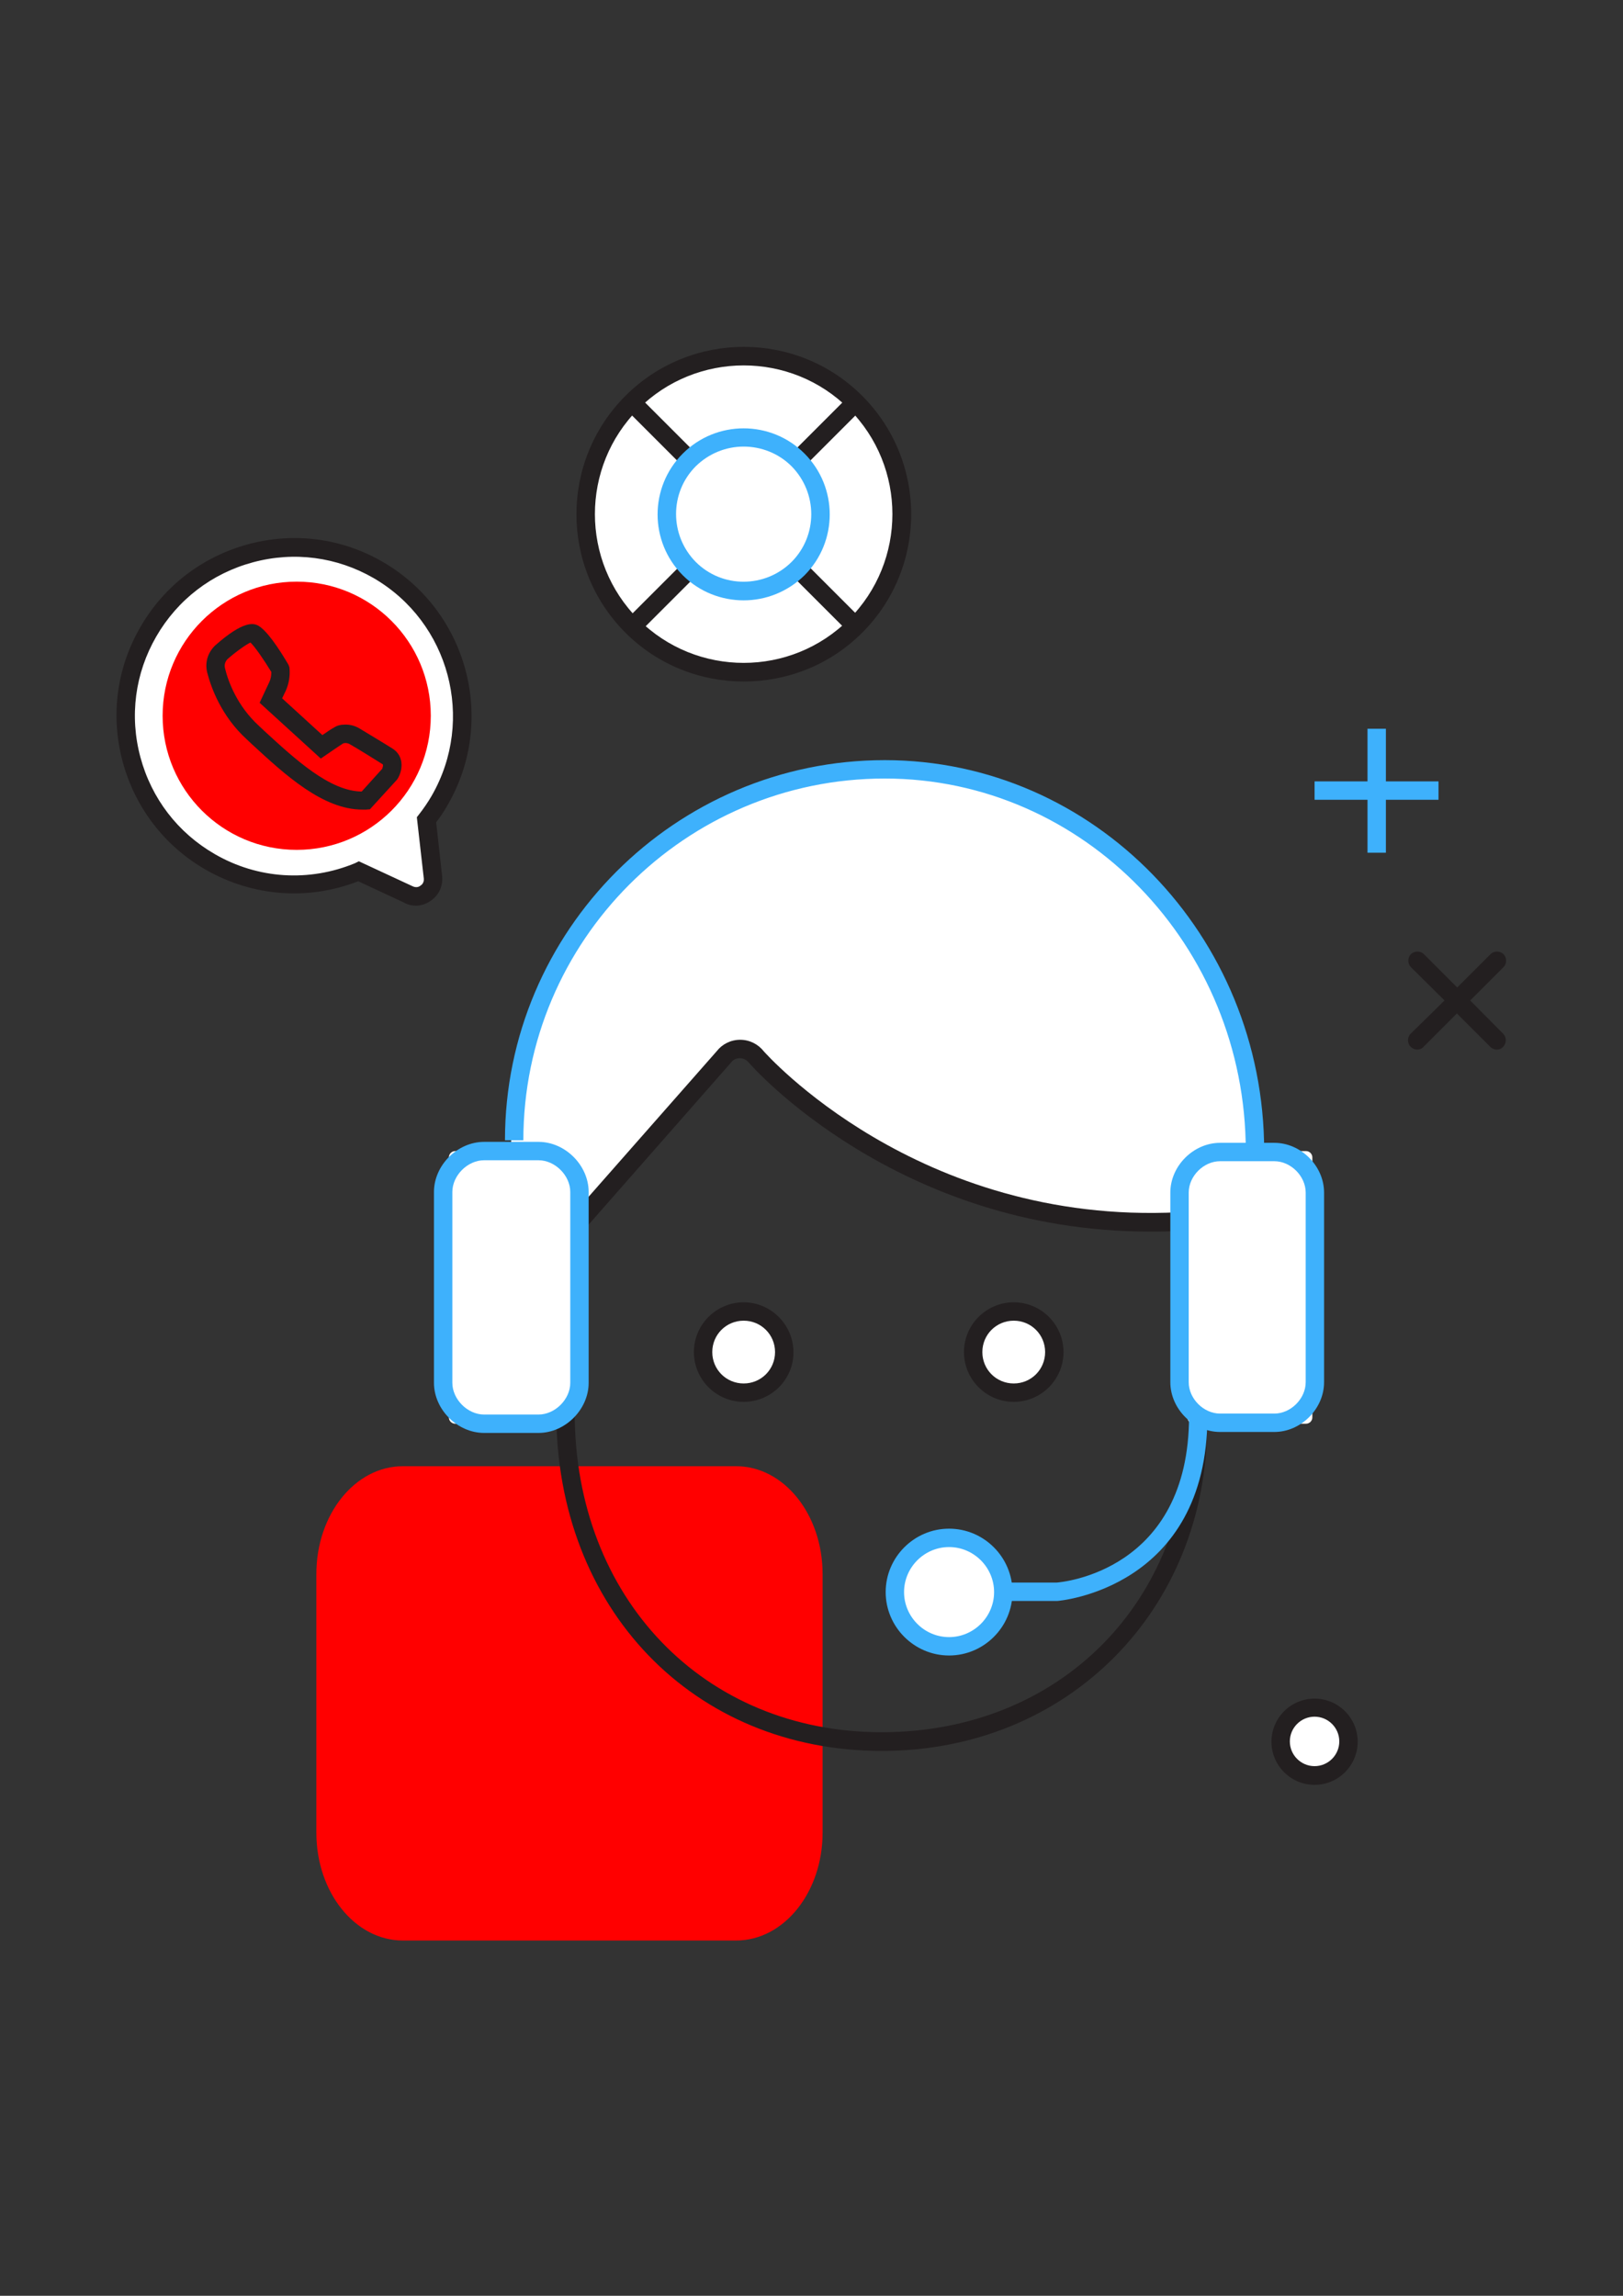 <?xml version="1.0" encoding="utf-8"?>
<!-- Generator: Adobe Illustrator 16.0.3, SVG Export Plug-In . SVG Version: 6.00 Build 0)  -->
<!DOCTYPE svg PUBLIC "-//W3C//DTD SVG 1.1//EN" "http://www.w3.org/Graphics/SVG/1.1/DTD/svg11.dtd">
<svg version="1.1" id="Layer_1" xmlns="http://www.w3.org/2000/svg" xmlns:xlink="http://www.w3.org/1999/xlink" x="0px" y="0px"
	 width="595.281px" height="841.891px" viewBox="0 0 595.281 841.891" enable-background="new 0 0 595.281 841.891"
	 xml:space="preserve">
<rect x="0" y="0" width="595.281" height="841.891" fill="#333333" stroke="none"/>
<path fill="#FF0000" d="M116.033,672.079c0,21.857,14.185,39.53,31.74,39.53h122.195c17.556,0,31.74-17.673,31.74-39.53v-94.873
	c0-21.857-14.184-39.53-31.74-39.53H147.773c-17.556,0-31.74,17.673-31.74,39.53V672.079z"/>
<polygon fill="#3EB1FC" points="527.613,286.542 508.314,286.542 508.314,267.242 501.57,267.242 501.57,286.542 482.154,286.542 
	482.154,293.285 501.57,293.285 501.57,312.702 508.314,312.702 508.314,293.285 527.613,293.285 "/>
<g>
	<path fill="#FFFFFF" d="M494.593,638.711c0,6.859-5.58,12.44-12.439,12.44s-12.441-5.581-12.441-12.44
		c0-6.86,5.582-12.44,12.441-12.44S494.593,631.734,494.593,638.711z"/>
	<path fill="#231F20" d="M482.154,654.522c-8.721,0-15.813-7.092-15.813-15.812s7.092-15.813,15.813-15.813
		s15.813,7.093,15.813,15.813S490.875,654.522,482.154,654.522z M482.154,629.525c-5,0-9.068,4.069-9.068,9.069
		c0,4.999,4.068,9.068,9.068,9.068s9.068-4.069,9.068-9.068C491.222,633.595,487.154,629.525,482.154,629.525z"/>
</g>
<path fill="#231F20" d="M539.24,366.881l12.209-12.208c1.279-1.279,1.279-3.488,0-4.767s-3.488-1.279-4.768,0l-12.207,12.208
	l-12.209-12.208c-1.279-1.279-3.488-1.279-4.766,0c-1.279,1.279-1.279,3.488,0,4.767l12.322,12.208l-12.439,12.208
	c-1.279,1.279-1.279,3.488,0,4.767c0.697,0.697,1.627,1.046,2.441,1.046s1.744-0.349,2.326-1.046l12.207-12.208l12.209,12.208
	c0.697,0.697,1.627,1.046,2.441,1.046c0.93,0,1.744-0.349,2.324-1.046c1.279-1.279,1.279-3.488,0-4.767L539.24,366.881z"/>
<g>
	<circle fill="#FFFFFF" cx="272.759" cy="188.53" r="58.016"/>
	<path fill="#231F20" d="M272.759,249.918c-15.696,0-31.392-5.93-43.367-17.905c-23.951-23.951-23.951-62.899,0-86.85
		c23.951-23.951,62.9-23.951,86.85,0c23.951,23.951,23.951,62.899,0,86.85l0,0C304.267,243.989,288.571,249.918,272.759,249.918z
		 M272.759,134.001c-13.952,0-28.02,5.348-38.6,15.928c-21.277,21.277-21.277,55.924,0,77.201c21.276,21.276,55.924,21.276,77.2,0
		l0,0c21.277-21.277,21.277-55.924,0-77.201C300.779,139.35,286.828,134.001,272.759,134.001z"/>
	
		<rect x="288.315" y="154.676" transform="matrix(-0.707 0.707 -0.707 -0.707 629.446 55.374)" fill="#231F20" width="29.88" height="6.743"/>
	
		<rect x="227.465" y="215.753" transform="matrix(-0.707 0.707 -0.707 -0.707 568.764 202.779)" fill="#231F20" width="29.882" height="6.744"/>
	
		<rect x="299.821" y="204.126" transform="matrix(-0.707 0.707 -0.707 -0.707 672.492 159.618)" fill="#231F20" width="6.743" height="29.881"/>
	
		<rect x="238.933" y="143.204" transform="matrix(-0.707 0.707 -0.707 -0.707 525.463 98.62)" fill="#231F20" width="6.744" height="29.882"/>
	<path fill="#3EB1FC" d="M272.759,220.154c-8.022,0-16.161-3.023-22.323-9.185c-12.324-12.324-12.324-32.322,0-44.646
		c12.324-12.324,32.322-12.324,44.646,0c12.323,12.324,12.323,32.322,0,44.646l0,0C288.92,217.015,280.898,220.154,272.759,220.154z
		 M272.759,163.766c-6.395,0-12.673,2.441-17.556,7.208c-9.65,9.65-9.65,25.346,0,35.112c9.65,9.65,25.346,9.65,35.112,0l0,0
		c9.651-9.65,9.651-25.346,0-35.112C285.548,166.207,279.154,163.766,272.759,163.766z"/>
	
		<animateTransform  type="rotate" fill="remove" dur="6s" restart="always" from="0 235 57" to="360 235 57" attributeName="transform" calcMode="linear" additive="replace" accumulate="none" repeatCount="indefinite">
		</animateTransform>
</g>
<g>
	<circle fill="#FFFFFF" cx="272.759" cy="495.82" r="14.882"/>
	<path fill="#231F20" d="M272.759,514.074c-10.115,0-18.254-8.255-18.254-18.254c0-10.115,8.255-18.254,18.254-18.254
		s18.254,8.255,18.254,18.254C291.129,505.819,282.875,514.074,272.759,514.074z M272.759,484.31c-6.395,0-11.51,5.116-11.51,11.511
		s5.116,11.51,11.51,11.51s11.51-5.115,11.51-11.51S279.154,484.31,272.759,484.31z"/>
	<circle fill="#FFFFFF" cx="371.818" cy="495.82" r="14.882"/>
	<path fill="#231F20" d="M371.818,514.074c-10.115,0-18.254-8.255-18.254-18.254c0-10.115,8.254-18.254,18.254-18.254
		c10.115,0,18.254,8.255,18.254,18.254S381.933,514.074,371.818,514.074z M371.818,484.31c-6.395,0-11.51,5.116-11.51,11.511
		s5.115,11.51,11.51,11.51s11.51-5.115,11.51-11.51S378.212,484.31,371.818,484.31z"/>
</g>
<g>
	<path fill="#FFFFFF" d="M460.296,422.107c-17.789,0-27.904-1.86-27.904,25.928c-118.707,0-145.914-63.249-162.772-63.249
		c-9.301,0-44.762,49.18-57.203,63.249c0-20.114-2.093-25.928-24.997-25.928c0-45.343,33.601-139.983,136.96-139.983
		C397.281,282.124,460.296,339.908,460.296,422.107z"/>
	<circle fill="#FFFFFF" cx="348.099" cy="583.833" r="19.881"/>
	<path fill="#FFFFFF" d="M208.116,522.097h-41.158c-1.279,0-2.325-1.047-2.325-2.326v-95.338c0-1.278,1.046-2.325,2.325-2.325
		h41.158c1.279,0,2.325,1.047,2.325,2.325v95.338C210.441,521.05,209.395,522.097,208.116,522.097z"/>
	<path fill="#FFFFFF" d="M479.015,522.097h-41.158c-1.279,0-2.326-1.047-2.326-2.326v-95.338c0-1.278,1.047-2.325,2.326-2.325
		h41.158c1.279,0,2.324,1.047,2.324,2.325v95.338C481.339,521.05,480.294,522.097,479.015,522.097z"/>
	<path fill="#3EB1FC" d="M348.099,607.086c-12.789,0-23.252-10.464-23.252-23.253s10.463-23.253,23.252-23.253
		s23.254,10.464,23.254,23.253S360.888,607.086,348.099,607.086z M348.099,567.323c-9.068,0-16.51,7.441-16.51,16.51
		c0,9.069,7.441,16.51,16.51,16.51s16.51-7.44,16.51-16.51C364.609,574.765,357.167,567.323,348.099,567.323z"/>
	<path fill="#231F20" d="M421.812,451.64c-92.896,0-146.378-61.04-146.96-61.737c-0.93-1.163-2.093-1.86-3.488-1.86l0,0
		c-1.279,0-2.558,0.581-3.256,1.627l-53.133,60.458l-5.116-4.418l53.018-60.226c1.976-2.558,5.115-4.186,8.604-4.186l0,0
		c3.488,0,6.627,1.628,8.72,4.302c0.465,0.465,56.157,63.713,152.075,58.947l0.35,6.743
		C429.021,451.64,425.416,451.64,421.812,451.64z"/>
	<path fill="#231F20" d="M323.451,642.082c-69.178,0-119.404-52.203-119.404-124.055h6.743c0,67.898,47.32,117.195,112.546,117.195
		c65.225,0,112.66-47.553,112.66-113.126h6.744C442.857,590.46,391.583,642.082,323.451,642.082z"/>
	<path fill="#3EB1FC" d="M467.388,525.119h-19.881c-9.768,0-18.254-8.487-18.254-18.254v-69.526c0-9.767,8.486-18.254,18.254-18.254
		h19.881c9.766,0,18.254,8.487,18.254,18.254v69.526C485.642,516.632,477.154,525.119,467.388,525.119z M447.507,425.828
		c-6.047,0-11.512,5.465-11.512,11.511v69.526c0,6.046,5.465,11.511,11.512,11.511h19.881c6.045,0,11.51-5.465,11.51-11.511v-69.526
		c0-6.046-5.465-11.511-11.51-11.511H447.507z"/>
	<path fill="#3EB1FC" d="M369.144,587.089v-6.743h18.369c1.744-0.116,48.6-4.069,48.6-61.04h6.742
		c0,63.365-54.645,67.783-55.109,67.783H369.144z"/>
	<path fill="#3EB1FC" d="M197.535,525.468h-19.998c-9.766,0-18.37-8.604-18.37-18.37v-69.991c0-9.767,8.604-18.371,18.37-18.371
		h19.998c9.767,0,18.37,8.604,18.37,18.371v69.991C215.905,516.864,207.302,525.468,197.535,525.468z M177.538,425.479
		c-6.046,0-11.626,5.581-11.626,11.627v69.991c0,6.046,5.581,11.627,11.626,11.627h19.998c6.046,0,11.627-5.581,11.627-11.627
		v-69.991c0-6.046-5.581-11.627-11.627-11.627H177.538z M463.667,422.107h-6.744c0-75.34-59.41-136.612-132.426-136.612
		c-73.131,0-132.543,59.528-132.543,132.659h-6.743c0-76.852,62.551-139.403,139.286-139.403
		C401.232,278.752,463.667,343.047,463.667,422.107z"/>
</g>
<g>
	<path fill="#FFFFFF" d="M150.68,329.328c-1.511,0-2.907-0.349-4.302-1.046l-16.044-7.441c-17.789,6.86-37.321,5.348-53.831-4.186
		c-29.764-17.208-39.996-55.458-22.788-85.339c8.371-14.417,21.858-24.765,37.902-29.066c16.161-4.302,33.252-2.674,47.437,6.278
		c32.206,20.462,36.856,64.76,23.602,81.967c-10.813,12.208-2.791,28.834-2.791,28.834c0.232,3.372-1.279,6.511-4.069,8.487
		C154.285,328.747,152.541,329.328,150.68,329.328z"/>
	<circle fill="#FF0000" cx="108.825" cy="262.475" r="49.18"/>
	<path fill="#231F20" d="M152.541,332.118c-1.511,0-3.023-0.349-4.418-1.163l-16.742-7.79c-18.486,7.208-38.833,5.581-56.04-4.302
		c-15.115-8.72-25.811-22.788-30.346-39.53c-4.534-16.858-2.209-34.415,6.511-49.413c8.72-15.114,22.788-25.811,39.53-30.345
		c16.858-4.534,34.415-2.209,49.413,6.511c31.043,18.021,41.74,57.9,23.834,88.943c-1.279,2.325-2.79,4.534-4.302,6.511
		l2.209,19.998c0.233,3.604-1.279,6.859-4.302,8.836C156.261,331.537,154.401,332.118,152.541,332.118z M131.613,315.841
		l19.533,9.069c1.511,0.814,2.674,0.232,3.023-0.116c0.465-0.232,1.395-1.046,1.279-2.558l-2.558-22.555l0.814-1.046
		c1.628-2.093,3.255-4.418,4.651-6.86c16.044-27.904,6.511-63.597-21.277-79.758c-13.487-7.79-29.183-9.882-44.297-5.813
		c-15.114,4.069-27.671,13.72-35.461,27.207c-7.79,13.487-9.882,29.183-5.813,44.297c4.069,15.115,13.719,27.671,27.206,35.461
		c15.812,9.185,34.647,10.348,51.506,3.372L131.613,315.841z"/>
	<path fill="#231F20" d="M132.892,296.89c-14.417,0-28.252-12.673-40.46-23.951l-1.977-1.86
		c-9.301-8.487-13.021-18.951-14.417-24.299c-0.93-3.488,0-7.092,2.558-9.767l0.232-0.232c10.696-9.534,14.301-8.022,15.463-7.557
		c3.255,1.395,8.022,8.604,11.51,14.533l0.349,0.93c0.349,3.255-0.232,6.045-1.279,8.487l-1.395,2.906l14.766,13.487
		c1.511-1.047,3.372-2.326,4.302-2.791c1.046-0.698,2.325-1.046,3.721-1.046c1.86-0.116,3.836,0.349,5.581,1.395
		c2.674,1.628,9.65,5.813,12.208,7.441c3.953,2.558,3.837,7.325,1.977,10.697l-0.465,0.697l-9.882,10.813l-1.395,0.116
		C133.938,296.89,133.473,296.89,132.892,296.89z M83.362,241.78c-0.813,0.93-1.163,2.093-0.813,3.372
		c1.163,4.767,4.418,13.719,12.44,21.044l1.976,1.86c11.278,10.348,23.951,22.09,35.694,22.207l7.557-8.371
		c0.116-0.465,0.465-1.396,0.116-1.628c-2.558-1.628-9.301-5.813-11.975-7.325c-0.582-0.349-1.163-0.465-1.744-0.465l0,0
		l-0.698,0.116c-1.511,0.93-6.045,4.069-6.045,4.069l-2.209,1.512l-22.439-20.463l3.488-7.441c0.582-1.163,0.814-2.441,0.814-3.837
		c-2.674-4.418-6.046-9.301-7.673-10.813C90.338,236.315,86.501,238.989,83.362,241.78z"/>
	
		<animateMotion  fill="remove" path="M10,0 -10 0 10,0" begin="0s" dur="8s" restart="always" calcMode="paced" additive="replace" accumulate="none" repeatCount="indefinite">
		</animateMotion>
</g>
</svg>

